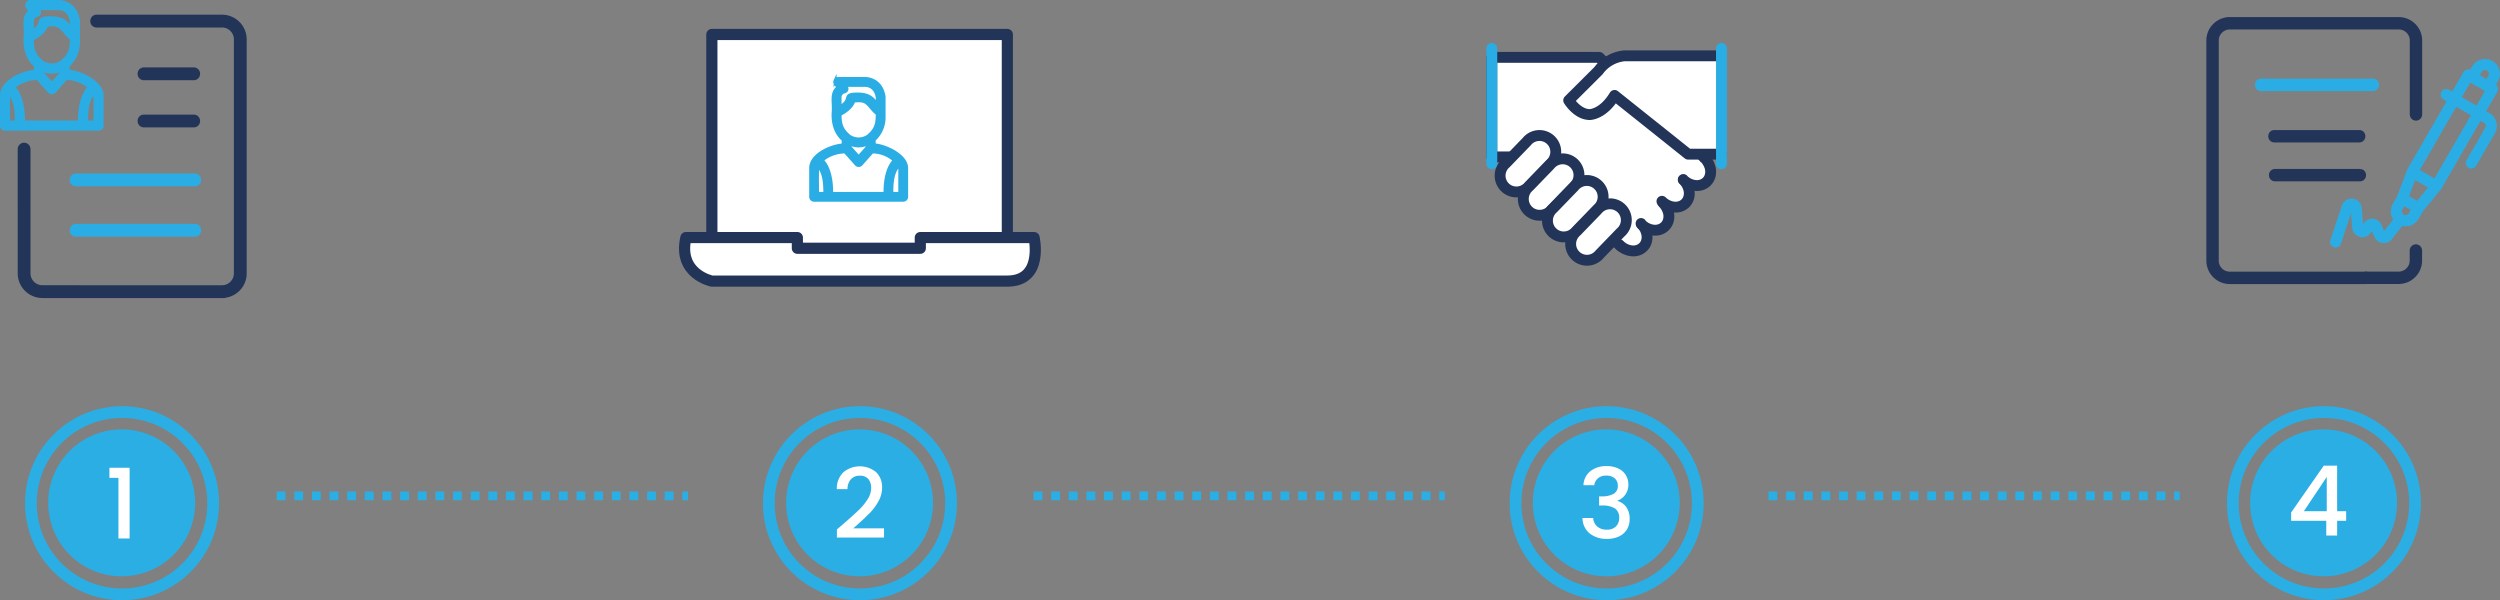 <?xml version="1.0" encoding="UTF-8"?>
<svg xmlns="http://www.w3.org/2000/svg" width="850.399" height="204.17" viewBox="0 0 850.399 204.17">
  <rect x="0" y="0" width="850.399" height="204.17" fill="#808080" stroke="none"/>
  <g id="Gruppe_338" data-name="Gruppe 338" transform="translate(-542.485 -213.83)">
    <g id="bewerbung" transform="translate(255.435 27.12)">
      <path id="Pfad_1339" data-name="Pfad 1339" d="M392.166,312.069H340.1v-2.354h52.07a5.007,5.007,0,0,0,3.554-1.485,5.082,5.082,0,0,0,1.1-1.635,5.015,5.015,0,0,0,.375-1.919v-79.6a5.042,5.042,0,0,0-.375-1.919,5.143,5.143,0,0,0-2.736-2.736,5.076,5.076,0,0,0-1.919-.375H349.431a1.135,1.135,0,0,1-1.068-1.177h0a1.136,1.136,0,0,1,1.068-1.184h42.735a7.28,7.28,0,0,1,2.819.567,7.453,7.453,0,0,1,2.4,1.6,7.355,7.355,0,0,1,2.169,5.221v79.6a7.391,7.391,0,0,1-.559,2.821,7.276,7.276,0,0,1-1.61,2.4,7.462,7.462,0,0,1-2.4,1.6,7.281,7.281,0,0,1-2.819.567ZM323.66,281.182V262.417a1.18,1.18,0,0,1,1.177-1.177h0a1.175,1.175,0,0,1,1.177,1.177v42.258a5.054,5.054,0,0,0,5.039,5.039h11.271v2.354H331.053a7.247,7.247,0,0,1-2.819-.567,7.375,7.375,0,0,1-4-4,7.256,7.256,0,0,1-.567-2.821v-23.5Z" transform="translate(-29.593 -24.979)" fill="#233459" stroke="#233459" stroke-miterlimit="10" stroke-width="2"></path>
      <path id="Pfad_1340" data-name="Pfad 1340" d="M304.676,211.272a8.236,8.236,0,0,1-3.009-.614v1.1l3.009,3.377,3.009-3.377v-1.1A8.487,8.487,0,0,1,304.676,211.272Zm-4.85,2.148a13.082,13.082,0,0,0-8.163,2.947c1.718,1.6,3.438,5.279,3.377,11.847h19.028c-.061-6.568,1.657-10.19,3.315-11.786a11.8,11.8,0,0,0-7.856-3.009l-3.929,4.42a1.23,1.23,0,0,1-1.841,0l-3.929-4.42Zm16.7,14.794h2.823v-8.963a7.437,7.437,0,0,0-.307-.859c-1.227,1.1-2.639,3.377-2.516,9.822Zm-26.4-9.761c-.245.8-.123,8.347-.123,9.761h2.577C292.7,221.892,291.293,219.621,290.127,218.454Zm8.963-7.488c0-.552.061-1.166.061-1.841-2.823-2.393-3.868-6.2-3.561-10.067.245-3.377-.92-6.691,1.718-8.717-.675-.859-1.473-1.473-1.043-2.393a1.212,1.212,0,0,1,1.1-.736h9.515c2.761,0,6.138,1.718,6.875,6.506v7.243a10.793,10.793,0,0,1-3.561,8.163c0,.614.061,1.227.061,1.78,4.052.245,11.54,3.806,11.54,8.286V229.44a1.231,1.231,0,0,1-1.227,1.227h-31.8a1.231,1.231,0,0,1-1.227-1.227V219.188c0-4.972,7.8-8.163,11.54-8.225Zm-1.043-17.31v3.622c4.3-2.455,1.1-4.175,4.911-4.481,5.709-.43,7.059,1.9,8.347,3.684v-2.455c-.614-4.052-3.5-4.359-4.42-4.359h-6.936c1.166,1.35.307,2.209-.43,2.332A2,2,0,0,0,298.047,193.655Zm0,6.384c0,3.684.675,5.463,3.254,7.672a5.913,5.913,0,0,0,6.752,0c2.7-2.332,3.254-4.113,3.254-7.856a12.369,12.369,0,0,1-2.025-2.025c-2.148-2.639-2.884-2.823-6.322-2.577-.675,2.27-3.315,4.052-4.911,4.788Z" fill="#2aade4" stroke="#2aade4" stroke-miterlimit="10" stroke-width="1" fill-rule="evenodd"></path>
      <path id="Pfad_1341" data-name="Pfad 1341" d="M422.75,517.01h40.6a1.129,1.129,0,0,1,1.058,1.177h0a1.13,1.13,0,0,1-1.058,1.184h-40.6a1.13,1.13,0,0,1-1.05-1.184h0a1.128,1.128,0,0,1,1.05-1.177Z" transform="translate(-109.938 -270.276)" fill="#2aade4" stroke="#2aade4" stroke-miterlimit="10" stroke-width="2" fill-rule="evenodd"></path>
      <path id="Pfad_1342" data-name="Pfad 1342" d="M422.75,611.95h40.6a1.123,1.123,0,0,1,1.058,1.177h0a1.123,1.123,0,0,1-1.058,1.177h-40.6a1.122,1.122,0,0,1-1.05-1.177h0a1.122,1.122,0,0,1,1.05-1.177Z" transform="translate(-109.938 -348.081)" fill="#2aade4" stroke="#2aade4" stroke-miterlimit="10" stroke-width="2" fill-rule="evenodd"></path>
      <path id="Pfad_1343" data-name="Pfad 1343" d="M550.75,317.01h17.133a1.129,1.129,0,0,1,1.058,1.177h0a1.13,1.13,0,0,1-1.058,1.184H550.75a1.13,1.13,0,0,1-1.05-1.184h0a1.128,1.128,0,0,1,1.05-1.177Z" transform="translate(-214.836 -106.373)" fill="#233459" stroke="#233459" stroke-miterlimit="10" stroke-width="2" fill-rule="evenodd"></path>
      <path id="Pfad_1344" data-name="Pfad 1344" d="M550.75,405.95h17.133a1.123,1.123,0,0,1,1.058,1.177h0a1.123,1.123,0,0,1-1.058,1.177H550.75a1.122,1.122,0,0,1-1.05-1.177h0a1.122,1.122,0,0,1,1.05-1.177Z" transform="translate(-214.836 -179.261)" fill="#233459" stroke="#233459" stroke-miterlimit="10" stroke-width="2" fill-rule="evenodd"></path>
    </g>
    <g id="virtuell_meeting" transform="translate(590.516 -25.212)">
      <rect id="Rechteck_241" data-name="Rechteck 241" width="100.513" height="79.852" transform="translate(194.115 250.77)" fill="#fff" stroke="#233459" stroke-linecap="round" stroke-linejoin="round" stroke-width="3.8"></rect>
      <path id="Pfad_1345" data-name="Pfad 1345" d="M185.284,652.29H223.2v3.636H265.02V652.29h38.7s3.376,14.8-9.09,14.8H194.115s-11.688-2.338-8.83-14.8Z" transform="translate(0 -332.434)" fill="#fff" stroke="#233459" stroke-linecap="round" stroke-linejoin="round" stroke-width="3.8"></path>
      <path id="Pfad_1346" data-name="Pfad 1346" d="M450.437,360.729a7.851,7.851,0,0,1-2.868-.585V361.2l2.868,3.219,2.868-3.219v-1.053A8.091,8.091,0,0,1,450.437,360.729Zm-4.623,2.048a12.472,12.472,0,0,0-7.782,2.81c1.638,1.521,3.278,5.033,3.219,11.294h18.141c-.059-6.261,1.58-9.715,3.161-11.236a11.247,11.247,0,0,0-7.49-2.868l-3.746,4.214a1.172,1.172,0,0,1-1.755,0l-3.746-4.214Zm15.917,14.1h2.691v-8.545a7.109,7.109,0,0,0-.293-.819C462.96,368.57,461.614,370.736,461.731,376.881Zm-25.164-9.305c-.234.76-.117,7.958-.117,9.305h2.457C439.024,370.853,437.679,368.689,436.567,367.576Zm8.545-7.139c0-.527.059-1.112.059-1.755-2.691-2.282-3.687-5.91-3.395-9.6.234-3.219-.878-6.378,1.638-8.311-.644-.819-1.4-1.4-.995-2.282a1.156,1.156,0,0,1,1.053-.7h9.071c2.633,0,5.852,1.638,6.554,6.2v6.9a10.289,10.289,0,0,1-3.395,7.782c0,.585.058,1.17.058,1.7,3.863.234,11,3.629,11,7.9v9.773a1.173,1.173,0,0,1-1.17,1.17H435.28a1.173,1.173,0,0,1-1.17-1.17v-9.773c0-4.74,7.431-7.782,11-7.841Zm-.995-16.5v3.453c4.1-2.34,1.053-3.98,4.682-4.272,5.442-.409,6.729,1.814,7.958,3.512v-2.34c-.585-3.863-3.336-4.155-4.214-4.155h-6.612c1.112,1.287.292,2.106-.41,2.223A1.9,1.9,0,0,0,444.117,343.934Zm0,6.086c0,3.512.644,5.208,3.1,7.314a5.637,5.637,0,0,0,6.437,0c2.574-2.223,3.1-3.921,3.1-7.49a11.791,11.791,0,0,1-1.931-1.931c-2.048-2.516-2.75-2.691-6.027-2.457-.644,2.165-3.161,3.863-4.682,4.565Z" transform="translate(-206.385 -72.047)" fill="#2aade4" stroke="#2aade4" stroke-miterlimit="10" stroke-width="1" fill-rule="evenodd"></path>
    </g>
    <g id="handschlag" transform="translate(849.25 -31.363)">
      <path id="Pfad_1347" data-name="Pfad 1347" d="M200.69,286.56h36.555l36.535,35.02L244.569,350.79,211.655,320.4H200.69Z" transform="translate(0 -21.845)" fill="#fff" stroke="#233459" stroke-linecap="round" stroke-linejoin="round" stroke-width="3.7"></path>
      <path id="Pfad_1348" data-name="Pfad 1348" d="M549.56,589.763l2.416,2.182,26.349-27.018-2.212-2.107Z" transform="translate(-306.062 -264.207)" fill="#fff"></path>
      <g id="Gruppe_332" data-name="Gruppe 332" transform="translate(244.195 298.985)">
        <path id="Pfad_1349" data-name="Pfad 1349" d="M562.5,747.02c2.411,2.387,2.739,5.963.734,7.988s-5.584,1.733-8-.653" transform="translate(-555.24 -724.79)" fill="#fff" stroke="#233459" stroke-linecap="round" stroke-linejoin="round" stroke-width="3.7"></path>
        <path id="Pfad_1350" data-name="Pfad 1350" d="M623.012,689.61c2.411,2.387,2.739,5.963.734,7.988s-5.584,1.733-8-.653" transform="translate(-608.325 -674.424)" fill="#fff" stroke="#233459" stroke-linecap="round" stroke-linejoin="round" stroke-width="3.7"></path>
        <path id="Pfad_1351" data-name="Pfad 1351" d="M679.592,625.67c2.411,2.387,2.739,5.963.734,7.988s-5.584,1.733-8-.653" transform="translate(-657.963 -618.33)" fill="#fff" stroke="#233459" stroke-linecap="round" stroke-linejoin="round" stroke-width="3.7"></path>
        <path id="Pfad_1352" data-name="Pfad 1352" d="M738.812,565.85c2.411,2.387,2.739,5.963.734,7.988s-5.584,1.732-8-.653" transform="translate(-709.916 -565.85)" fill="#fff" stroke="#233459" stroke-linecap="round" stroke-linejoin="round" stroke-width="3.7"></path>
      </g>
      <path id="Pfad_1353" data-name="Pfad 1353" d="M465.45,282.24H432.787a12.286,12.286,0,0,0-8.832,5.05l-10.135,10.1s2.918,4.826,7.183,4.826c0,0,4.49,0,8.417-6.509l25.029,19.979h11.337" transform="translate(-186.978 -18.055)" fill="#fff" stroke="#233459" stroke-linecap="round" stroke-linejoin="round" stroke-width="3.7"></path>
      <g id="Gruppe_333" data-name="Gruppe 333" transform="translate(203.624 291.402)">
        <path id="Pfad_1354" data-name="Pfad 1354" d="M233.54,506.031a5.543,5.543,0,1,1,7.928,7.674l-7.1,7.339a5.543,5.543,0,1,1-7.928-7.674Z" transform="translate(-224.601 -504.052)" fill="#fff" stroke="#233459" stroke-linecap="round" stroke-linejoin="round" stroke-width="3.7"></path>
        <path id="Pfad_1355" data-name="Pfad 1355" d="M297.89,570.691a5.543,5.543,0,1,1,7.928,7.674l-7.1,7.339a5.543,5.543,0,1,1-7.928-7.674Z" transform="translate(-281.055 -560.778)" fill="#fff" stroke="#233459" stroke-linecap="round" stroke-linejoin="round" stroke-width="3.7"></path>
        <path id="Pfad_1356" data-name="Pfad 1356" d="M364.81,630.711a5.543,5.543,0,1,1,7.928,7.674l-7.1,7.339a5.543,5.543,0,1,1-7.928-7.674Z" transform="translate(-339.764 -613.433)" fill="#fff" stroke="#233459" stroke-linecap="round" stroke-linejoin="round" stroke-width="3.7"></path>
        <path id="Pfad_1357" data-name="Pfad 1357" d="M429.16,695.371a5.543,5.543,0,1,1,7.928,7.674l-7.1,7.339a5.543,5.543,0,1,1-7.928-7.674Z" transform="translate(-396.218 -670.159)" fill="#fff" stroke="#233459" stroke-linecap="round" stroke-linejoin="round" stroke-width="3.7"></path>
      </g>
      <line id="Linie_254" data-name="Linie 254" y2="39.228" transform="translate(200.69 261.66)" fill="none" stroke="#2aade4" stroke-linecap="round" stroke-linejoin="round" stroke-width="3.7"></line>
      <line id="Linie_255" data-name="Linie 255" y2="39.228" transform="translate(278.809 261.66)" fill="none" stroke="#2aade4" stroke-linecap="round" stroke-linejoin="round" stroke-width="3.7"></line>
    </g>
    <g id="vertrag" transform="translate(1009.09 -18.59)">
      <path id="Pfad_1358" data-name="Pfad 1358" d="M291.858,239.23h49v2.215h-49a4.711,4.711,0,0,0-3.344,1.4,4.781,4.781,0,0,0-1.036,1.539,4.718,4.718,0,0,0-.353,1.805v74.9a4.744,4.744,0,0,0,.353,1.805,4.839,4.839,0,0,0,2.575,2.575,4.776,4.776,0,0,0,1.805.353h46.326a1.068,1.068,0,0,1,1.005,1.107h0a1.069,1.069,0,0,1-1.005,1.114H291.858a6.851,6.851,0,0,1-2.653-.533A7.012,7.012,0,0,1,286.951,326a6.921,6.921,0,0,1-2.041-4.913v-74.9a6.956,6.956,0,0,1,.526-2.654,6.846,6.846,0,0,1,1.515-2.26,7.022,7.022,0,0,1,2.254-1.508,6.85,6.85,0,0,1,2.653-.533Zm64.463,29.063v3.052a1.111,1.111,0,0,1-1.107,1.107h0a1.105,1.105,0,0,1-1.107-1.107V246.186a4.756,4.756,0,0,0-4.742-4.742H338.758V239.23h10.606a6.819,6.819,0,0,1,2.653.533,6.94,6.94,0,0,1,3.769,3.769,6.827,6.827,0,0,1,.533,2.654v22.109Z" transform="translate(0 0)" fill="#233459" stroke="#233459" stroke-miterlimit="10" stroke-width="2"></path>
      <path id="Pfad_1359" data-name="Pfad 1359" d="M383.278,362.56h38.2a1.062,1.062,0,0,1,1,1.107h0a1.063,1.063,0,0,1-1,1.114h-38.2a1.063,1.063,0,0,1-.988-1.114h0a1.061,1.061,0,0,1,.988-1.107Z" transform="translate(-80.842 -102.385)" fill="#2aade4" stroke="#2aade4" stroke-miterlimit="10" stroke-width="2" fill-rule="evenodd"></path>
      <path id="Pfad_1360" data-name="Pfad 1360" d="M409.938,465.49h29.029a1.057,1.057,0,0,1,1,1.107h0a1.057,1.057,0,0,1-1,1.107H409.938a1.056,1.056,0,0,1-.988-1.107h0a1.056,1.056,0,0,1,.988-1.107Z" transform="translate(-102.974 -187.834)" fill="#233459" stroke="#233459" stroke-miterlimit="10" stroke-width="2" fill-rule="evenodd"></path>
      <path id="Pfad_1361" data-name="Pfad 1361" d="M411.278,543.44h29.029a1.057,1.057,0,0,1,1,1.107h0a1.057,1.057,0,0,1-1,1.107H411.278a1.056,1.056,0,0,1-.988-1.107h0a1.056,1.056,0,0,1,.988-1.107Z" transform="translate(-104.087 -252.546)" fill="#233459" stroke="#233459" stroke-miterlimit="10" stroke-width="2" fill-rule="evenodd"></path>
      <path id="Pfad_1362" data-name="Pfad 1362" d="M619.36,697.09v1.849a6.834,6.834,0,0,1-.533,2.654,6.94,6.94,0,0,1-3.769,3.769,6.826,6.826,0,0,1-2.653.533H601.8v-2.215h10.606a4.756,4.756,0,0,0,4.742-4.742v-3.422a1.105,1.105,0,0,1,1.107-1.107h0a1.111,1.111,0,0,1,1.107,1.107v1.573Z" transform="translate(-263.072 -377.877)" fill="#233459" stroke="#233459" stroke-miterlimit="10" stroke-width="2"></path>
      <path id="Pfad_1363" data-name="Pfad 1363" d="M585.621,322.559a4.767,4.767,0,0,0-8.731-1.15l-.795,1.376a1.589,1.589,0,0,0-2.17.581l-3.972,6.878-1.376-.795a1.589,1.589,0,0,0-1.59,2.751l1.376.795-13.5,23.389c-.014.025-.029.051-.041.078h0c-.012.024-.024.049-.036.075a.026.026,0,0,1-.005.012c-.01.02-.017.042-.026.063a.009.009,0,0,1,0,.009l-3.342,8.925-1.523,2.641a4.768,4.768,0,0,0,.248,5.149l-3.568,4.526-1-2.495a3.177,3.177,0,0,0-5.674-.455l-.583.971-.535-6.438a3.178,3.178,0,0,0-6.182-.74l-3.906,11.722a1.589,1.589,0,1,0,3.014,1.005l3.906-11.722.535,6.438a3.178,3.178,0,0,0,5.891,1.371l.584-.966,1,2.49a3.178,3.178,0,0,0,5.418.82l3.706-4.7a4.779,4.779,0,0,0,5.4-2.21l1.523-2.639,6.058-7.359.01-.012c.012-.014.024-.031.036-.046l.024-.034c.012-.014.02-.031.032-.046s.019-.031.029-.046l.022-.036,13.5-23.389,1.376.795a1.588,1.588,0,0,1,.741.963,1.571,1.571,0,0,1-.16,1.206l-6.355,11.008a1.588,1.588,0,1,0,2.751,1.588l6.355-11.008a4.76,4.76,0,0,0-1.744-6.508l-1.376-.795,3.972-6.878a1.59,1.59,0,0,0-.581-2.17l.795-1.376a4.732,4.732,0,0,0,.474-3.614Zm-5.98.438a1.586,1.586,0,0,1,2.169-.581h0a1.588,1.588,0,0,1,.74.963,1.567,1.567,0,0,1-.158,1.206l-.795,1.376-1.376-.795-1.376-.795.793-1.376Zm-21.662,44.36-.817-.472-2.356-1.36,2.26-6.032,5.007,2.891Zm-4.762,4.589c-.02-.012-.041-.024-.061-.037l-.056-.037a1.59,1.59,0,0,1-.465-2.1l.795-1.376,2.751,1.588-.795,1.374a1.592,1.592,0,0,1-2.17.583Zm10.694-12.172-2.751-1.588-2.751-1.588,12.71-22.012,2.751,1.588,2.751,1.588Zm14.3-24.765-2.751-1.588-2.751-1.588,3.177-5.5,5.5,3.178-3.178,5.5Z" transform="translate(-202.308 -66.244)" fill="#2aade4" stroke="#2aade4" stroke-linecap="round" stroke-linejoin="round" stroke-width="0.6"></path>
    </g>
    <g id="Gruppe_334" data-name="Gruppe 334" transform="translate(46 -150)">
      <path id="Pfad_1364" data-name="Pfad 1364" d="M24.99,0A24.99,24.99,0,1,1,0,24.99,24.99,24.99,0,0,1,24.99,0Z" transform="translate(512.889 509.889)" fill="#2aaee4"></path>
      <g id="Ellipse_112" data-name="Ellipse 112" transform="translate(505 502)" fill="none" stroke="#2aaee4" stroke-width="4">
        <circle cx="33" cy="33" r="33" stroke="none"></circle>
        <circle cx="33" cy="33" r="31" fill="none"></circle>
      </g>
    </g>
    <path id="Pfad_1368" data-name="Pfad 1368" d="M123.71,14.375V10.943h6.864V35h-3.8V14.375Z" transform="translate(456 362)" fill="#fff"></path>
    <g id="Gruppe_335" data-name="Gruppe 335" transform="translate(297 -150)">
      <path id="Pfad_1364-2" data-name="Pfad 1364" d="M24.99,0A24.99,24.99,0,1,1,0,24.99,24.99,24.99,0,0,1,24.99,0Z" transform="translate(512.889 509.889)" fill="#2aaee4"></path>
      <g id="Ellipse_112-2" data-name="Ellipse 112" transform="translate(505 502)" fill="none" stroke="#2aaee4" stroke-width="4">
        <circle cx="33" cy="33" r="33" stroke="none"></circle>
        <circle cx="33" cy="33" r="31" fill="none"></circle>
      </g>
    </g>
    <path id="Pfad_1369" data-name="Pfad 1369" d="M122.538,29.885q3.168-2.739,5-4.5a20.292,20.292,0,0,0,3.052-3.68,7.071,7.071,0,0,0,1.221-3.828,4.685,4.685,0,0,0-.94-3.1,3.641,3.641,0,0,0-2.953-1.122,3.781,3.781,0,0,0-3.02,1.237,5.15,5.15,0,0,0-1.139,3.316h-3.63a7.745,7.745,0,0,1,2.26-5.758,8.769,8.769,0,0,1,11.121-.017,7.04,7.04,0,0,1,2.029,5.28,9.374,9.374,0,0,1-1.2,4.57,18.4,18.4,0,0,1-2.871,3.927q-1.667,1.733-4.24,4.01l-1.485,1.32H136.2V34.67H120.162V31.931Z" transform="translate(707 362)" fill="#fff"></path>
    <g id="Gruppe_336" data-name="Gruppe 336" transform="translate(551 -150)">
      <path id="Pfad_1364-3" data-name="Pfad 1364" d="M24.99,0A24.99,24.99,0,1,1,0,24.99,24.99,24.99,0,0,1,24.99,0Z" transform="translate(512.889 509.889)" fill="#2aaee4"></path>
      <g id="Ellipse_112-3" data-name="Ellipse 112" transform="translate(505 502)" fill="none" stroke="#2aaee4" stroke-width="4">
        <circle cx="33" cy="33" r="33" stroke="none"></circle>
        <circle cx="33" cy="33" r="31" fill="none"></circle>
      </g>
    </g>
    <path id="Pfad_1370" data-name="Pfad 1370" d="M120.113,16.883a6.321,6.321,0,0,1,2.359-4.785A8.617,8.617,0,0,1,128,10.382a8.983,8.983,0,0,1,3.993.825,5.914,5.914,0,0,1,2.541,2.244,6.064,6.064,0,0,1,.858,3.2,5.664,5.664,0,0,1-1.089,3.5A5.294,5.294,0,0,1,131.7,22.1v.132a5.54,5.54,0,0,1,3.036,2.161,6.873,6.873,0,0,1,1.089,4.01,6.716,6.716,0,0,1-.891,3.465,6.154,6.154,0,0,1-2.64,2.392,9.281,9.281,0,0,1-4.191.875,9.094,9.094,0,0,1-5.857-1.832,6.788,6.788,0,0,1-2.459-5.263h3.63a4.117,4.117,0,0,0,1.353,2.854,4.731,4.731,0,0,0,3.3,1.105,4.16,4.16,0,0,0,3.1-1.105,3.9,3.9,0,0,0,1.089-2.854,3.643,3.643,0,0,0-1.469-3.284,8.275,8.275,0,0,0-4.5-.974h-.858v-3.1h.891a8.085,8.085,0,0,0,4.076-.891,2.94,2.94,0,0,0,1.4-2.706,3.262,3.262,0,0,0-1.023-2.524,4.136,4.136,0,0,0-2.9-.941,4.086,4.086,0,0,0-2.871.941,3.8,3.8,0,0,0-1.221,2.326Z" transform="translate(961 362)" fill="#fff"></path>
    <g id="Gruppe_337" data-name="Gruppe 337" transform="translate(795 -150)">
      <path id="Pfad_1364-4" data-name="Pfad 1364" d="M24.99,0A24.99,24.99,0,1,1,0,24.99,24.99,24.99,0,0,1,24.99,0Z" transform="translate(512.889 509.889)" fill="#2aaee4"></path>
      <g id="Ellipse_112-4" data-name="Ellipse 112" transform="translate(505 502)" fill="none" stroke="#2aaee4" stroke-width="4">
        <circle cx="33" cy="33" r="33" stroke="none"></circle>
        <circle cx="33" cy="33" r="31" fill="none"></circle>
      </g>
    </g>
    <path id="Pfad_1371" data-name="Pfad 1371" d="M118.842,29.984V27.146L129.93,11.24h4.554V26.717h3.069v3.267h-3.069V35h-3.7V29.984Zm12.111-14.916-7.788,11.649h7.788Z" transform="translate(1203 361)" fill="#fff"></path>
    <path id="Pfad_1365" data-name="Pfad 1365" d="M5470.313-12867.5h139.909" transform="translate(-4833.715 13250)" fill="none" stroke="#2aaee4" stroke-width="3" stroke-dasharray="3"></path>
    <path id="Pfad_1366" data-name="Pfad 1366" d="M5470.313-12867.5h139.909" transform="translate(-4576.268 13250)" fill="none" stroke="#2aaee4" stroke-width="3" stroke-dasharray="3"></path>
    <path id="Pfad_1367" data-name="Pfad 1367" d="M5470.313-12867.5h139.909" transform="translate(-4326.268 13250)" fill="none" stroke="#2aaee4" stroke-width="3" stroke-dasharray="3"></path>
  </g>
</svg>
